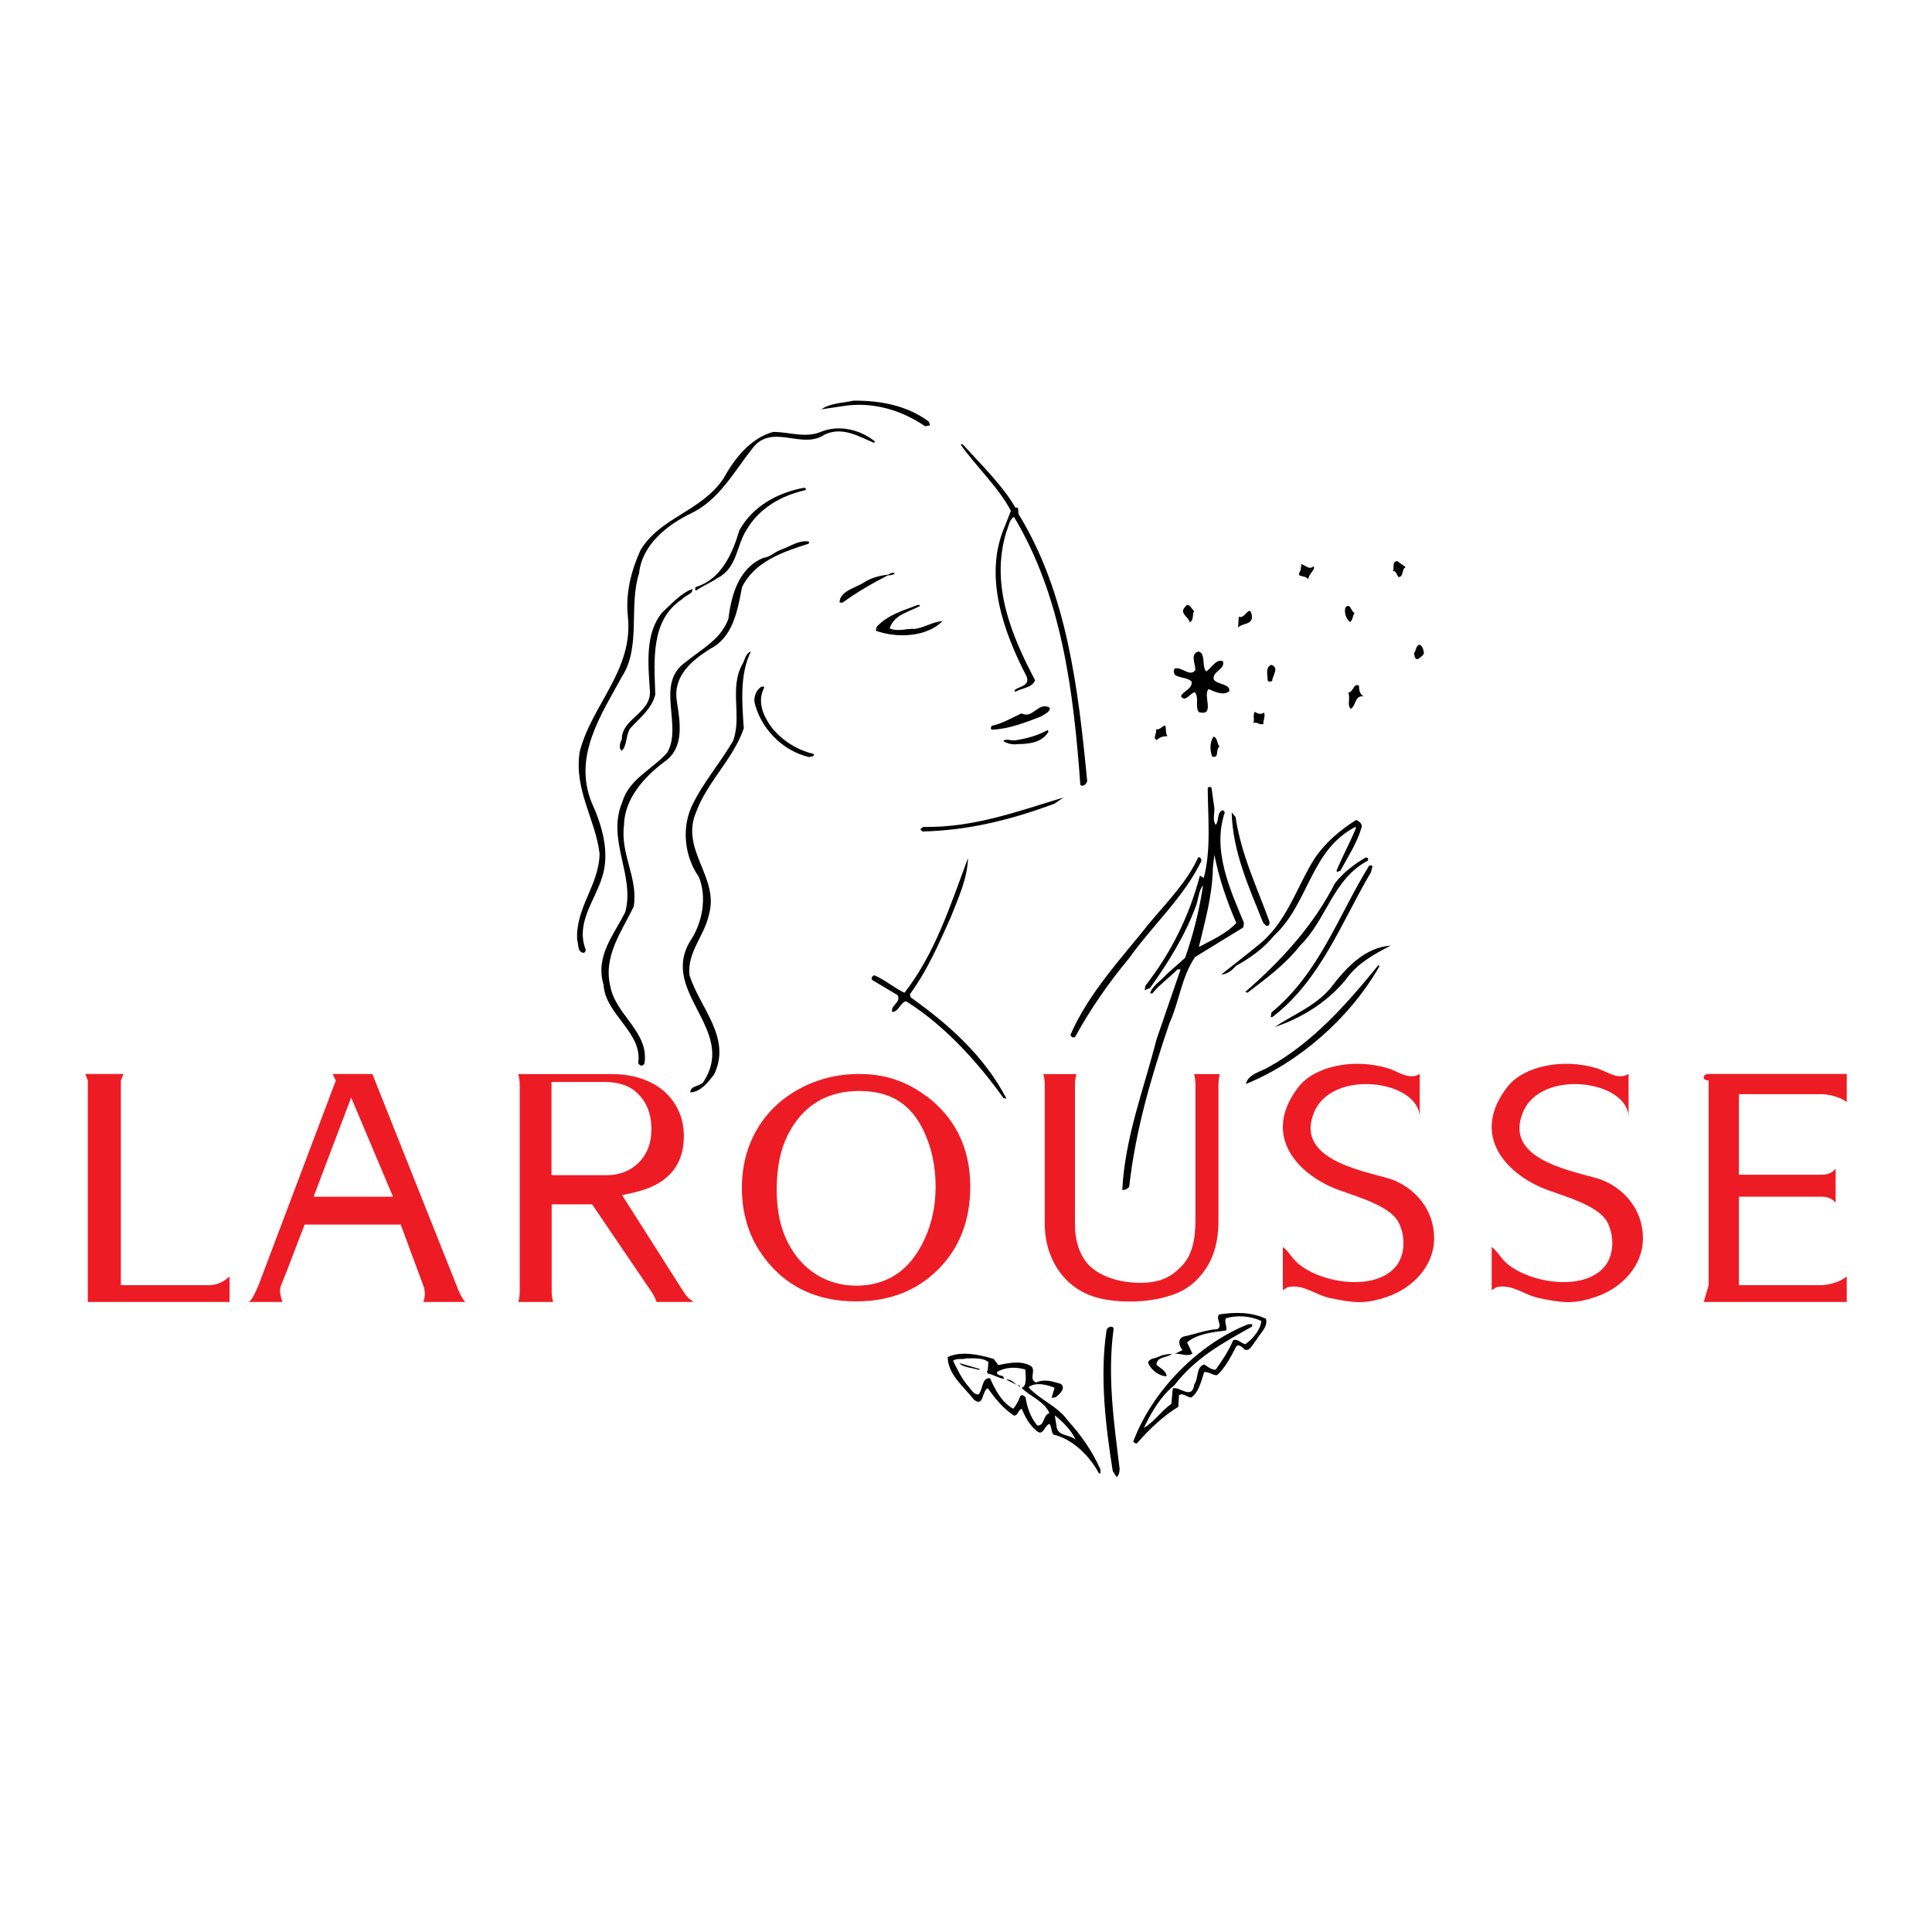 <?xml version="1.0" encoding="utf-8"?>
<!-- Generator: Adobe Illustrator 13.0.0, SVG Export Plug-In . SVG Version: 6.00 Build 14948)  -->
<!DOCTYPE svg PUBLIC "-//W3C//DTD SVG 1.0//EN" "http://www.w3.org/TR/2001/REC-SVG-20010904/DTD/svg10.dtd">
<svg version="1.0" id="Layer_1" xmlns="http://www.w3.org/2000/svg" xmlns:xlink="http://www.w3.org/1999/xlink" x="0px" y="0px"
	 width="192.756px" height="192.756px" viewBox="0 0 192.756 192.756" enable-background="new 0 0 192.756 192.756"
	 xml:space="preserve">
<g>
	<polygon fill-rule="evenodd" clip-rule="evenodd" fill="#FFFFFF" points="0,0 192.756,0 192.756,192.756 0,192.756 0,0 	"/>
	<path fill-rule="evenodd" clip-rule="evenodd" d="M92.676,42.065c0.001,0.153,0.154,0.228,0.079,0.382l-0.458,0.08
		c-2.309-1.592-5.224-2.49-8.208-2.01l-2.141,0.322c0.838-0.619,2.139-0.628,3.209-0.865C87.914,39.955,90.521,40.473,92.676,42.065
		L92.676,42.065L92.676,42.065z"/>
	<path fill-rule="evenodd" clip-rule="evenodd" d="M87.253,44.018c0.077,0.076,0.001,0.153-0.076,0.153
		c-1.459-0.602-3.15-1.662-4.906-0.808c-2.286,1.547-5.214-1.188-7.188,1.352c-1.822,2.31-3.333,5.152-6.081,6.474
		c-2.442,1.166-4.955,3.175-5.241,6.009c-1.05,3.224,0.204,7.35-1.69,10.272c-2.041,3.767-4.922,7.921-3.051,12.578
		c1.01,2.214,1.872,4.965,1.047,7.498c-0.749,2.378-2.648,4.536-1.634,7.208c0,0.153-0.075,0.307-0.228,0.308
		c-0.613-0.073-0.465-0.839-0.622-1.297c-0.175-3.214,2.183-5.452,2.238-8.591c-0.407-3.443-2.572-6.337-1.986-10.17
		c1.192-4.679,5.379-8.153,4.807-13.509c-0.247-2.372,0.351-4.597,1.255-6.594c1.968-3.307,6.098-3.871,8.295-7.179
		c1.059-1.922,2.652-4,4.945-4.628c1.607-0.011,3.22,0.667,4.823-0.034C83.72,42.357,85.867,42.878,87.253,44.018L87.253,44.018
		L87.253,44.018z"/>
	<path fill-rule="evenodd" clip-rule="evenodd" d="M96.062,44.338c1.774,1.979,3.932,4.031,5.251,6.32
		c0.458-0.157,0.155,0.534,0.388,0.763c4.725,7.776,5.862,17.11,6.77,26.522c-0.074,0.23-0.227,0.384-0.456,0.463l-0.229-0.076
		c-0.68-9.489-1.894-18.899-6.619-26.753c-0.458,0.232-0.529,0.923-0.755,1.46c-1.647,5.295,0.531,10.409,2.859,14.835
		c-0.301,0.768-1.373,0.775-1.982,1.161l-0.078-0.152c0.304-0.385,1.605-0.394,1.216-1.386c-2.251-4.349-4.357-10.001-2.173-14.994
		l0.603-1.535c-1.242-2.365-3.476-4.417-5.023-6.627L96.062,44.338L96.062,44.338L96.062,44.338z"/>
	<path fill-rule="evenodd" clip-rule="evenodd" d="M80.395,48.736l0.001,0.153c-2.447,0.553-4.658,1.794-5.944,4.023
		c-0.985,1.539-0.893,3.759-2.877,4.767c-0.686,0.465-1.449,0.776-2.135,1.24c-0.154-0.151-0.08-0.381,0.074-0.382
		c2.445-0.783,3.576-3.318,4.249-5.62c1.361-2.459,3.878-3.779,6.479-4.257L80.395,48.736L80.395,48.736L80.395,48.736z"/>
	<path fill-rule="evenodd" clip-rule="evenodd" d="M63.665,106.049c0.506-2.98-3.288-4.854-3.445-7.785
		c-0.862-2.903,1.038-4.984,2.17-7.289c0.97-3.682-1.888-7.184-0.306-10.947c0.673-2.301,2.963-3.236,4.483-4.931
		c1.588-2.768-1.274-6.883,1.85-9.048c1.6-1.313,3.507-2.245,4.259-4.318c0.289-2.375,1.036-5.061,3.479-6.072
		c0.688-0.083,1.068-0.544,1.679-0.778c0.917-0.313,1.831-1.008,2.828-0.863l0.077,0.077l-0.075,0.153
		c-2.445,0.783-5.348,1.721-6.632,4.333c-0.443,2.301-0.883,4.984-3.172,6.148c-1.83,1.161-3.733,2.706-3.333,5.23
		c0.321,2.065,0.798,4.665-1.259,6.058c-2.056,1.545-3.956,3.703-4.014,6.306c-0.362,2.988,1.415,5.197,0.976,8.109
		c-1.208,2.536-3.104,5-2.317,8.056c0.53,2.77,3.906,4.545,3.379,7.629C64.084,106.412,63.875,106.391,63.665,106.049
		L63.665,106.049L63.665,106.049z"/>
	<path fill-rule="evenodd" clip-rule="evenodd" d="M140.25,56.588c-0.458,0.232-0.146,0.843-0.683,1
		c-0.23-0.152-0.234-0.687-0.616-0.609c0.228-0.231-0.159-0.917,0.452-0.998L140.25,56.588L140.25,56.588L140.25,56.588z"/>
	<path fill-rule="evenodd" clip-rule="evenodd" d="M131.061,56.499c0.233,0.306-0.529,0.77-0.525,1.306
		c-0.387-0.534-1.303-0.067-0.773-0.914l0.073-0.613C130.295,56.428,130.604,56.884,131.061,56.499L131.061,56.499L131.061,56.499z"
		/>
	<path fill-rule="evenodd" clip-rule="evenodd" d="M89.259,57.173c0.001,0.153-0.381,0.232-0.688,0.235
		c-1.526,0.776-3.127,1.706-4.499,2.711l-0.306,0.002c-0.008-1.148,1.597-1.465,2.436-2.007c0.687-0.464,1.603-0.701,2.445-0.783
		C88.8,57.177,89.105,57.099,89.259,57.173L89.259,57.173L89.259,57.173z"/>
	<path fill-rule="evenodd" clip-rule="evenodd" d="M68.068,59.771c-3.201,2.09-2.79,6.145-2.69,9.513
		c-0.297,1.38-1.591,2.386-2.503,3.387c-0.455,0.692-0.295,1.687-0.827,2.227c-0.384-0.227-0.159-0.842-0.008-1.148
		c-0.015-2.067,2.968-2.625,2.799-4.843c-0.172-2.68-0.5-5.74,1.247-7.819c0.913-0.849,1.9-1.928,2.97-2.318
		C69.213,59.227,68.372,59.387,68.068,59.771L68.068,59.771L68.068,59.771z"/>
	<path fill-rule="evenodd" clip-rule="evenodd" d="M91.809,60.448c-1.144,0.621-2.597,0.86-3.047,2.242
		c0.845,0.377,1.685-0.012,2.527,0.058c0.994-0.16,1.756-0.7,2.751-0.784c-1.597,1.62-4.583,1.717-6.655,0.965l0.074-0.384
		c1.14-1.232,2.668-1.626,4.043-2.172C91.655,60.296,91.732,60.372,91.809,60.448L91.809,60.448L91.809,60.448z"/>
	<path fill-rule="evenodd" clip-rule="evenodd" d="M119.147,60.946c-0.228,0.308,0.006,0.919-0.451,1.152
		c-0.08-0.536-1.078-0.912-0.47-1.529C118.604,59.955,118.917,60.872,119.147,60.946L119.147,60.946L119.147,60.946z"/>
	<path fill-rule="evenodd" clip-rule="evenodd" d="M135.152,61.141c-0.228,0.308-0.148,0.69-0.453,0.921
		c-0.386-0.303-0.619-0.914-0.47-1.451C134.762,60.072,134.769,61.067,135.152,61.141L135.152,61.141L135.152,61.141z"/>
	<path fill-rule="evenodd" clip-rule="evenodd" d="M124.893,61.366c0.16,0.994-0.912,0.771-1.369,1.235l0.069-1.073
		C124.207,61.83,124.655,60.219,124.893,61.366L124.893,61.366L124.893,61.366z"/>
	<polygon fill-rule="evenodd" clip-rule="evenodd" points="87.375,61.398 87.299,61.552 87.375,61.398 87.375,61.398 	"/>
	<path fill-rule="evenodd" clip-rule="evenodd" d="M142.071,65.15c-0.075,0.307-0.456,0.463-0.608,0.617
		c-0.383,0.003-0.31-0.38-0.388-0.609c0.229-0.231,0.149-0.691,0.531-0.846C141.99,64.462,141.993,64.845,142.071,65.15
		L142.071,65.15L142.071,65.15z"/>
	<path fill-rule="evenodd" clip-rule="evenodd" d="M74.919,65.007c-1.132,2.228-0.883,5.136-0.712,7.661
		c-1.05,3.071-3.639,5.309-4.766,8.379c-1.582,3.764,2.343,6.492,1.296,10.175c-0.444,2.147-2.193,3.768-1.948,6.062
		c1.019,3.285,4.255,6.248,2.443,9.938c-0.607,0.77-1.29,1.693-2.361,1.777c-0.005-0.766,1.068-0.545,1.37-1.158
		c3.257-5.152-4.426-8.852-1.398-13.926c1.212-1.769,1.73-4.376,0.874-6.437c-1.393-1.981-1.718-4.735-0.738-6.963
		c1.056-2.305,2.88-4.385,4.166-6.614c0.901-2.457-0.42-5.281,0.941-7.664C74.312,65.854,74.384,65.163,74.919,65.007L74.919,65.007
		L74.919,65.007z"/>
	<path fill-rule="evenodd" clip-rule="evenodd" d="M120.339,66.987c0.533-0.311,0.986-1.309,1.677-1.007
		c0.235,0.841-1.142,1.003-0.906,1.844c0.464,0.533,1.61,0.372,1.54,1.138c-0.609,0.463-1.378,0.086-2.069-0.216
		c-0.607,0.617,0.708,2.752-0.979,2.304c-0.388-0.533,0.065-1.455-0.397-1.988c-0.459,0.08-0.987,1.079-1.375,0.393
		c0.226-0.538,1.144-0.697,1.062-1.462c-0.539-0.456-1.151-0.298-1.689-0.677c-0.078-0.229-0.155-0.382-0.004-0.613
		c0.688-0.234,1.538,0.908,2.067,0.139c-0.003-0.613-0.547-1.604,0.294-1.839C120.326,65.149,119.875,66.455,120.339,66.987
		L120.339,66.987L120.339,66.987z"/>
	<path fill-rule="evenodd" clip-rule="evenodd" d="M126.93,67.937c-0.152,0.077-0.458,0.156-0.46-0.15
		c-0.003-0.459-0.238-1.224,0.373-1.458C127.687,66.629,126.927,67.401,126.93,67.937L126.93,67.937L126.93,67.937z"/>
	<path fill-rule="evenodd" clip-rule="evenodd" d="M76.246,68.596c-0.755,1.46-0.056,2.911,0.794,4.053
		c1.081,1.294,2.542,2.203,4.153,2.574c0.079,0.306-0.304,0.232-0.457,0.31c-2.684-0.594-4.921-2.952-5.475-5.552
		c-0.004-0.535,0.146-1.072,0.679-1.459C76.016,68.521,76.245,68.443,76.246,68.596L76.246,68.596L76.246,68.596z"/>
	<path fill-rule="evenodd" clip-rule="evenodd" d="M136.052,69.481c-0.919-0.147-0.759,1-1.292,1.234
		c-0.386-0.381-0.008-1.072-0.241-1.607c0.535-0.08,0.528-0.999,1.067-0.696C135.589,68.872,135.668,69.253,136.052,69.481
		L136.052,69.481L136.052,69.481z"/>
	<polygon fill-rule="evenodd" clip-rule="evenodd" points="38.351,69.55 38.35,69.397 38.35,69.473 38.351,69.55 38.351,69.55 	"/>
	<path fill-rule="evenodd" clip-rule="evenodd" d="M104.743,70.618c0.003,0.459-0.531,0.616-0.836,0.848
		c-1.604,0.625-3.207,1.248-4.892,1.336c-0.229,0.001-0.154-0.229-0.078-0.383c1.07-0.237,1.985-0.779,2.978-1.245
		C103.067,71.778,103.591,69.937,104.743,70.618L104.743,70.618L104.743,70.618z"/>
	<path fill-rule="evenodd" clip-rule="evenodd" d="M126.109,71.082c0.155,0.381-0.07,0.766-0.068,1.148
		c-0.382,0.157-0.691-0.3-0.996-0.069c0.151-0.384-0.082-0.842,0.146-1.15C125.498,71.239,125.882,71.313,126.109,71.082
		L126.109,71.082L126.109,71.082z"/>
	<path fill-rule="evenodd" clip-rule="evenodd" d="M116.479,73.446c-0.383,0.002-0.766,0.082-1.069,0.391
		c-0.462-0.227,0.071-0.69-0.084-1.073c0.384,0.075,0.61-0.31,0.916-0.389C116.397,72.756,116.246,73.141,116.479,73.446
		L116.479,73.446L116.479,73.446z"/>
	<path fill-rule="evenodd" clip-rule="evenodd" d="M104.607,72.992c-0.605,1.077-1.906,1.239-3.055,1.247
		c-0.611,0.081-1.072-0.069-1.456-0.296c0.227-0.309,0.766-0.006,1.224-0.085c1.071-0.161,2.218-0.476,3.209-1.019L104.607,72.992
		L104.607,72.992L104.607,72.992z"/>
	<path fill-rule="evenodd" clip-rule="evenodd" d="M121.692,74.481c-0.458,0.232,0.009,1.225-0.759,1
		c-0.234-0.688-0.239-1.376,0.14-1.992C121.533,73.64,121.385,74.254,121.692,74.481L121.692,74.481L121.692,74.481z"/>
	<path fill-rule="evenodd" clip-rule="evenodd" d="M121.121,80.381c0.157,0.688-0.221,1.303,0.166,1.913
		c0.38-0.386,0.067-1.302,0.756-1.46l0.154,0.229c-1.275,3.762,0.514,7.653,1.915,11.012l-0.074,0.46l-4.803,2.943
		c-1.364,2-1.576,4.451-2.557,6.602c-1.802,5.297-3.372,10.592-4.021,16.338c-0.228,0.232-0.381,0.309-0.687,0.311
		c0.27-5.283,2.15-10.045,3.417-15.031l2.402-6.983l-0.307,0.002c-0.836,0.849-1.827,1.544-2.511,2.392l-0.229,0.002
		c0.225-0.768,1.14-1.311,1.672-1.928l1.826-1.62c0.825-2.379,1.422-4.757,1.787-7.209c-0.456,0.462-0.449,1.458-0.751,2.149
		c-1.053,2.84-2.718,5.532-4.538,8.071c-0.229,0.078-0.382,0.156-0.534,0.234l0.073-0.461c2.581-3.31,4.393-6.999,5.437-10.987
		l0.385,0.227c0.746-2.761,0.417-5.975,0.396-8.961c0.076-0.153,0.306-0.155,0.383-0.002L121.121,80.381L121.121,80.381
		L121.121,80.381z"/>
	<path fill-rule="evenodd" clip-rule="evenodd" d="M105.193,80.186c-4.2,1.561-8.48,2.662-13.151,2.772l-0.231-0.229l0.305-0.232
		c4.977,0.118,9.56-1.598,13.992-2.93L105.193,80.186L105.193,80.186L105.193,80.186z"/>
	<path fill-rule="evenodd" clip-rule="evenodd" d="M123.272,81.515c0.562,3.748,2.116,6.953,3.366,10.39
		c0.077,0.229,0.004,0.536-0.304,0.461l-0.309-0.305c-1.402-3.512-3.035-7.022-3.14-11.003L123.272,81.515L123.272,81.515
		L123.272,81.515z"/>
	<path fill-rule="evenodd" clip-rule="evenodd" d="M135.838,82.575c-0.449,1.535-1.358,2.92-2.114,4.303
		c-0.153,0-0.304,0.232-0.383,0.003c0.603-1.459,1.358-2.843,1.961-4.302l-0.077-0.076c-4.501,2.329-4.617,7.613-8.117,10.853
		c-1.062,1.31-2.511,2.315-3.808,3.013c-0.379,0.461-0.913,0.848-1.448,0.852c1.065-0.85,2.284-1.777,3.502-2.781
		c3.047-2.318,3.94-5.848,5.835-8.846c1.061-1.539,2.507-2.774,4.107-3.78C135.526,81.889,135.988,82.192,135.838,82.575
		L135.838,82.575L135.838,82.575z"/>
	<path fill-rule="evenodd" clip-rule="evenodd" fill="#FFFFFF" d="M123.347,92.08c-0.988,1.079-2.438,1.702-3.735,2.4
		c0.595-2.531,1.343-5.063,1.399-7.896l0.145-1.303C121.631,87.651,122.413,89.943,123.347,92.08L123.347,92.08L123.347,92.08z"/>
	<path fill-rule="evenodd" clip-rule="evenodd" d="M94.858,91.513c-1.206,2.689-2.336,5.3-4.08,7.686l0.078,0.307
		c3.848,2.729,7.393,5.92,9.564,10.115l-0.306-0.074c-2.629-3.656-5.87-7.232-9.715-9.656c-0.612,0.158-0.682,1-1.371,1.082
		c-0.234-0.688,0.912-0.926,0.524-1.688l-2.537-1.514c-0.155-0.229,0.073-0.461,0.227-0.462c1.075,0.452,2,1.288,2.998,1.739
		c3.112-4.003,4.609-8.836,6.338-13.443C96.517,87.674,95.611,89.594,94.858,91.513L94.858,91.513L94.858,91.513z"/>
	<path fill-rule="evenodd" clip-rule="evenodd" d="M119.858,85.902c-1.736,3.611-4.856,6.389-7.207,9.698
		c-2.05,2.464-3.869,5.082-5.382,7.849c-0.151,0.152-0.459,0.002-0.46-0.227c1.808-4.148,5.076-7.617,7.961-11.235
		c1.746-2.08,3.723-4.085,4.778-6.465C119.779,85.521,119.856,85.673,119.858,85.902L119.858,85.902L119.858,85.902z"/>
	<path fill-rule="evenodd" clip-rule="evenodd" d="M136.473,85.863c-3.509,1.862-4.093,5.848-6.755,8.47
		c-1.519,1.924-3.423,3.317-5.251,4.708l-0.23-0.076c3.729-3.241,6.845-6.708,8.96-10.858c0.835-1.077,1.978-1.928,3.045-2.547
		C136.471,85.557,136.548,85.634,136.473,85.863L136.473,85.863L136.473,85.863z"/>
	<path fill-rule="evenodd" clip-rule="evenodd" d="M136.787,87.01c-2.951,4.997-5.055,10.832-9.853,14.465h-0.153l0.073-0.461
		c4.797-3.938,6.671-9.693,9.775-14.692l0.307,0.074L136.787,87.01L136.787,87.01L136.787,87.01z"/>
	<path fill-rule="evenodd" clip-rule="evenodd" d="M138.753,94.346c-1.679,0.854-3.356,1.785-4.494,3.4
		c-1.898,2.311-4.49,3.859-7.088,4.721c1.829-1.238,3.968-2.018,5.562-3.867C134.251,96.598,136.15,94.519,138.753,94.346
		L138.753,94.346L138.753,94.346z"/>
	<path fill-rule="evenodd" clip-rule="evenodd" d="M137.619,96.422c-2.95,5.15-7.974,9.551-13.318,11.73
		c0.223-0.996,1.523-1.234,2.285-1.699c4.348-2.404,7.767-6.256,10.955-10.184L137.619,96.422L137.619,96.422L137.619,96.422z"/>
	<path fill-rule="evenodd" clip-rule="evenodd" fill="#ED1C24" d="M12.321,107.15l-0.263,0.648v20.422h8.807
		c0.874,0,1.538-0.418,2.038-0.869v2.547H8.758l0-22.1l-0.254-0.648H12.321L12.321,107.15L12.321,107.15z"/>
	<path fill-rule="evenodd" clip-rule="evenodd" fill="#ED1C24" d="M37.151,107.15l8.386,21.07c0.265,0.721,0.581,1.371,0.889,1.678
		h-4.204c0.213-0.5,0.222-1.066-0.005-1.678l-2.237-6.041h-9.581c-0.828,2.072-1.482,3.951-2.352,6.039
		c-0.229,0.551-0.037,1.137,0.122,1.68h-3.346c0.24-0.148,0.54-0.645,0.975-1.68l7.707-20.418l-0.32-0.65H37.151L37.151,107.15
		L37.151,107.15z"/>
	<path fill-rule="evenodd" clip-rule="evenodd" fill="#ED1C24" d="M159.357,106.594c-3.467-1.064-7.356-0.209-8.946,1.824
		c-3.605,4.611-0.446,8.369,3.281,10.02c1.817,0.805,5.736,1.664,6.691,3.539c0.684,1.346,0.665,3.217-0.276,4.367
		c-2.146,2.619-7.82,1.615-9.957-0.467c-0.478-0.465-0.863-1.16-1.324-1.463v4.305l0.5-0.309c1.605-0.318,2.726,0.809,4.295,1.117
		c2.184,0.432,3.32,0.67,5.742-0.191c2.424-0.863,4.554-3.02,4.553-5.775c0-3.402-2.557-5.436-4.635-6.018
		c-3.13-0.871-9.239-2.068-7.32-6.609c1.839-4.354,10.521-3.135,10.521,0.566v-4.35
		C161.422,107.799,160.309,106.887,159.357,106.594L159.357,106.594L159.357,106.594z"/>
	<path fill-rule="evenodd" clip-rule="evenodd" fill="#ED1C24" d="M138.521,106.594c-3.466-1.064-7.357-0.209-8.946,1.824
		c-3.605,4.611-0.445,8.369,3.281,10.02c1.816,0.805,5.737,1.664,6.691,3.539c0.684,1.346,0.665,3.217-0.276,4.367
		c-2.146,2.619-7.82,1.615-9.957-0.467c-0.477-0.465-0.863-1.16-1.324-1.463l-0.001,4.305l0.501-0.309
		c1.605-0.318,2.726,0.809,4.295,1.117c2.185,0.432,3.32,0.67,5.742-0.191c2.425-0.863,4.554-3.02,4.554-5.775
		c-0.001-3.402-2.558-5.436-4.637-6.018c-3.129-0.871-9.237-2.068-7.319-6.609c1.838-4.354,10.521-3.135,10.521,0.566v-4.35
		C140.586,107.799,139.473,106.887,138.521,106.594L138.521,106.594L138.521,106.594z"/>
	<path fill-rule="evenodd" clip-rule="evenodd" fill="#ED1C24" d="M184.252,107.15v2.793c-1.109-0.777-2.524-0.777-2.524-0.777
		h-8.235v8.033h8.235c0.605,0,1.035-0.143,1.414-0.604v3.396c-0.391-0.43-0.809-0.596-1.414-0.596h-8.235v8.824h8.235
		c0,0,1.414,0,2.524-0.867v2.545h-14.271l0.489-1.678v-20.422c-0.688,0-0.63-0.648,0-0.648H184.252L184.252,107.15L184.252,107.15z"
		/>
	<path fill-rule="evenodd" clip-rule="evenodd" fill="#FFFFFF" d="M89.621,109.877c1.23,0.68,2.157,1.898,2.625,3.119
		c1.471,2.211,1.722,5.348,1.204,7.879c-0.219,1.533-0.668,2.992-1.732,4.07c-0.221,1.15-1.596,1.773-2.357,2.391
		c-0.38,0.309-0.917,0.236-1.144,0.695c-0.544,0.43-7.167-0.41-7.434-0.941c-0.233-0.535-0.695-0.762-1.08-1.064
		c-2.703-3.273-3.199-8.555-1.389-12.473c0.681-1.152,1.283-2.535,2.58-3.311c0.537,0.15,0.456-0.615,0.916-0.389
		c0.913-0.848,1.757-0.625,2.748-1.168C86.32,108.674,88.159,108.814,89.621,109.877L89.621,109.877L89.621,109.877z"/>
	<polygon fill-rule="evenodd" clip-rule="evenodd" fill="#FFFFFF" points="39.209,119.396 31.288,119.398 35.036,109.508 
		39.209,119.396 39.209,119.396 	"/>
	<path fill-rule="evenodd" clip-rule="evenodd" fill="#FFFFFF" d="M92.414,126.012l-0.153,0.002c0-0.076,0.076-0.154,0.152-0.154
		L92.414,126.012L92.414,126.012L92.414,126.012z"/>
	<path fill-rule="evenodd" clip-rule="evenodd" d="M126.302,131.57c0.235,0.84-0.602,1.457-0.979,2.15
		c-0.305,0.309-0.604,1.152-1.143,0.926c-0.231-0.227-0.617-0.607-0.844-0.301c-0.529,1-1.059,2.076-1.896,2.848
		c-0.382,0.078-0.845-0.377-1.303-0.299c-0.3,0.922-0.522,1.996-1.285,2.537c-0.382,0.002-0.846-0.529-1.226-0.221l-0.069,1.148
		c-1.524,0.93-2.894,2.24-4.109,3.627c-0.152,0.078-0.307-0.074-0.384-0.15c1.879-5.066,6.518-9.77,11.48-11.719l0.384-0.002
		l0.001,0.23c-2.898,1.627-5.646,3.102-7.77,5.873c-1.371,1.08-2.278,2.695-3.033,4.232c0.992-0.543,1.749-1.697,2.74-2.393
		l0.143-1.533c0.688-0.234,1.922,1.211,2.141-0.398c0.455-0.615,0.142-1.686,0.981-1.996c0.385,0.227,0.692,0.529,1.152,0.527
		c0.606-0.848,1.289-1.846,1.741-2.922c0.457-0.232,0.767,0.301,1.228,0.375c0.761-0.543,1.521-1.467,1.591-2.309
		c-1.075-0.529-2.453-0.596-3.523-0.281c-0.228,0.385,0.159,0.84,0.008,1.225c-1.376,0.162-2.83,0.324-3.896,1.176l0.544,1.145
		c-0.61,0.311-1.225-0.068-1.761,0.012l0.764-0.387c-0.464-0.533-0.47-1.299,0.296-1.381c1.07-0.238,2.063-0.627,3.211-0.711
		c0.533-0.389-0.236-0.994,0.144-1.457C123.234,130.9,124.843,130.891,126.302,131.57L126.302,131.57L126.302,131.57z"/>
	<path fill-rule="evenodd" clip-rule="evenodd" d="M111.073,132.824c-0.58,4.598,0.063,9.111,0.632,13.701
		c0.003,0.307-0.071,0.689-0.3,0.844l-0.388-0.609c-0.72-4.512-1.291-9.484-0.633-13.932
		C110.381,132.293,111.299,132.133,111.073,132.824L111.073,132.824L111.073,132.824z"/>
	<path fill-rule="evenodd" clip-rule="evenodd" d="M99.611,136.197c1.071-0.238,2.371-0.477,3.294,0.129
		c0.463,0.457-0.298,1.305,0.471,1.605c0.84-0.389,1.684-0.088,2.451,0.135c0.539,0.381-0.07,0.996-0.375,1.229
		c-0.151,0.154-0.305,0.156-0.535,0.158l0.301-0.998c-0.769-0.301-1.843-0.6-2.604-0.059c1.158,1.293,2.923,1.895,3.929,3.342
		c1.389,1.521,2.472,3.123,3.25,4.877l0.002,0.383L109.642,147c-0.932-1.754-2.628-3.428-4.545-3.875
		c-0.232-0.305-0.158-0.762-0.39-1.068c-0.536,0.158-0.604,1.383-1.374,0.623c-0.693-0.607-1.082-1.371-1.394-2.135
		c-0.382,0.156-0.379,0.691-0.762,0.693c-1.075-0.68-1.926-1.746-2.621-2.736c-0.611,0.232-0.37,1.916-1.371,1.158
		c-1.005-1.297-2.621-2.51-2.633-4.27c1.374-0.623,3.137-0.252,4.595,0.197L99.611,136.197L99.611,136.197L99.611,136.197z"/>
	<path fill-rule="evenodd" clip-rule="evenodd" d="M116.909,135.08c-0.38,0.387-1.53,0.24-1.524,1.082
		c0.309,0.305,1,0.607,1.004,1.143c-0.766,0.006-1.613-0.678-1.848-1.365c0.15-0.461,0.764-0.389,1.145-0.621
		C116.066,135.162,116.526,135.084,116.909,135.08L116.909,135.08L116.909,135.08z"/>
	<path fill-rule="evenodd" clip-rule="evenodd" fill="#FFFFFF" d="M98.614,135.896l-0.071,0.844c-0.076,0-0.075,0.076-0.075,0.076
		l0.078,0.23c0.537,0.072,1.074,0.451,1.611,0.523c-0.004-0.535-0.689-0.148-0.693-0.684c0.762-0.465,1.833-0.549,2.831-0.25
		c0.004,0.537,0.241,1.607-0.37,1.842c0.849,0.836,2.307,1.361,2.774,2.506c-0.688,0.234-0.451,1.305-1.217,1.234
		c-0.695-0.838-1.008-1.83-1.168-2.824c-0.154-0.152-0.386-0.305-0.537-0.072c-0.149,0.459-0.377,0.844-0.68,1.229
		c-1.153-0.604-1.853-1.977-2.319-3.047c-0.842-0.07-0.681,1.076-1.137,1.615c-0.382,0.08-0.692-0.377-0.924-0.682
		c-0.771-0.838-1.161-1.754-1.627-2.668c0.381-0.309,0.842-0.084,1.301-0.24C97.157,135.525,98.075,135.441,98.614,135.896
		L98.614,135.896L98.614,135.896z"/>
	<path fill-rule="evenodd" clip-rule="evenodd" d="M97.625,136.67c-0.614-0.227-1.533-0.219-1.919-0.676l2.072,0.598L97.625,136.67
		L97.625,136.67L97.625,136.67z"/>
	<path fill-rule="evenodd" clip-rule="evenodd" d="M101.463,138.176l-1.075-0.529C100.847,137.566,101.156,137.947,101.463,138.176
		L101.463,138.176L101.463,138.176z"/>
	<path fill-rule="evenodd" clip-rule="evenodd" d="M101.771,138.326c0.077,0.076-0.229,0-0.154-0.152
		C101.692,138.174,101.771,138.326,101.771,138.326L101.771,138.326L101.771,138.326z"/>
	<path fill-rule="evenodd" clip-rule="evenodd" fill="#FFFFFF" d="M107.32,143.646c-0.692-0.607-1.84-0.293-1.923-1.441
		l-0.161-0.994C106.083,141.895,106.854,142.654,107.32,143.646L107.32,143.646L107.32,143.646z"/>
	<path fill-rule="evenodd" clip-rule="evenodd" fill="#ED1C24" d="M85.74,107.15c2.038,0,3.879,0.484,5.525,1.445
		c1.781,1.041,3.147,2.389,4.104,4.041c0.957,1.66,1.432,3.574,1.432,5.756c0,3.375-1.065,6.129-3.203,8.26
		c-2.131,2.127-4.853,3.189-8.164,3.189c-3.689,0-6.618-1.277-8.771-3.838c-1.759-2.082-2.645-4.58-2.645-7.482
		c0-2.158,0.497-4.096,1.492-5.814c0.994-1.713,2.399-3.064,4.224-4.062C81.559,107.65,83.564,107.15,85.74,107.15L85.74,107.15
		L85.74,107.15z M85.74,108.848c-1.667,0-3.094,0.375-4.29,1.127c-1.197,0.746-2.153,1.852-2.875,3.307
		c-0.722,1.461-1.082,3.258-1.082,5.395c0,2.045,0.355,3.779,1.065,5.197c0.71,1.422,1.661,2.512,2.858,3.264
		c1.196,0.758,2.541,1.133,4.033,1.133c1.487,0,2.798-0.371,3.94-1.105c1.142-0.742,2.087-1.906,2.836-3.494
		c0.743-1.584,1.121-3.352,1.121-5.289c0-1.975-0.377-3.779-1.121-5.41c-0.645-1.406-1.492-2.443-2.546-3.115
		C88.62,109.186,87.308,108.848,85.74,108.848L85.74,108.848z"/>
	<path fill-rule="evenodd" clip-rule="evenodd" fill="#ED1C24" d="M121.707,107.16c-0.094,0.316-0.143,0.686-0.143,1.109v13.629
		c0,1.842-0.413,3.404-1.251,4.672c-0.846,1.279-1.954,2.152-3.314,2.613c-1.296,0.447-2.723,0.672-4.275,0.672
		c-2.238,0-3.994-0.426-5.256-1.283c-1.021-0.672-1.813-1.582-2.382-2.721c-0.566-1.139-0.851-2.398-0.851-3.768V108.27
		c0-0.402-0.049-0.771-0.143-1.109h3.3c-0.094,0.352-0.143,0.715-0.143,1.094v13.898c0,1.367,0.307,2.527,0.916,3.475
		c1.009,1.57,3.302,2.359,5.584,2.359c1.976,0,3.063-0.553,4.132-1.652c1.07-1.102,1.391-2.668,1.391-4.705V108.27
		c0-0.449-0.061-0.816-0.143-1.109H121.707L121.707,107.16L121.707,107.16z"/>
	<path fill-rule="evenodd" clip-rule="evenodd" fill="#ED1C24" d="M55.04,120.156v8.639c0,0.387,0.051,0.756,0.148,1.104h-3.483
		c0.098-0.291,0.148-0.656,0.148-1.104v-20.549c0-0.377-0.051-0.738-0.148-1.086h9.342c1.584,0,2.976,0.33,4.169,0.988
		c0.926,0.512,1.656,1.221,2.19,2.109c0.544,0.906,0.824,1.934,0.824,3.082c0,2.557-1.206,4.309-3.62,5.229
		c-0.655,0.248-1.504,0.469-2.545,0.668l6.207,9.76c0.27,0.424,0.618,0.703,0.921,0.902h-3.69c-0.114-0.348-0.275-0.678-0.486-0.99
		l-5.943-8.752H55.04L55.04,120.156L55.04,120.156z M55.023,117.248h5.468c1.035,0,1.934-0.264,2.676-0.789
		c1.217-0.861,1.824-2.145,1.824-3.82c0-1.551-0.515-2.793-1.539-3.699c-0.742-0.658-1.803-0.99-3.151-0.99h-5.279V117.248
		L55.023,117.248z"/>
</g>
</svg>
